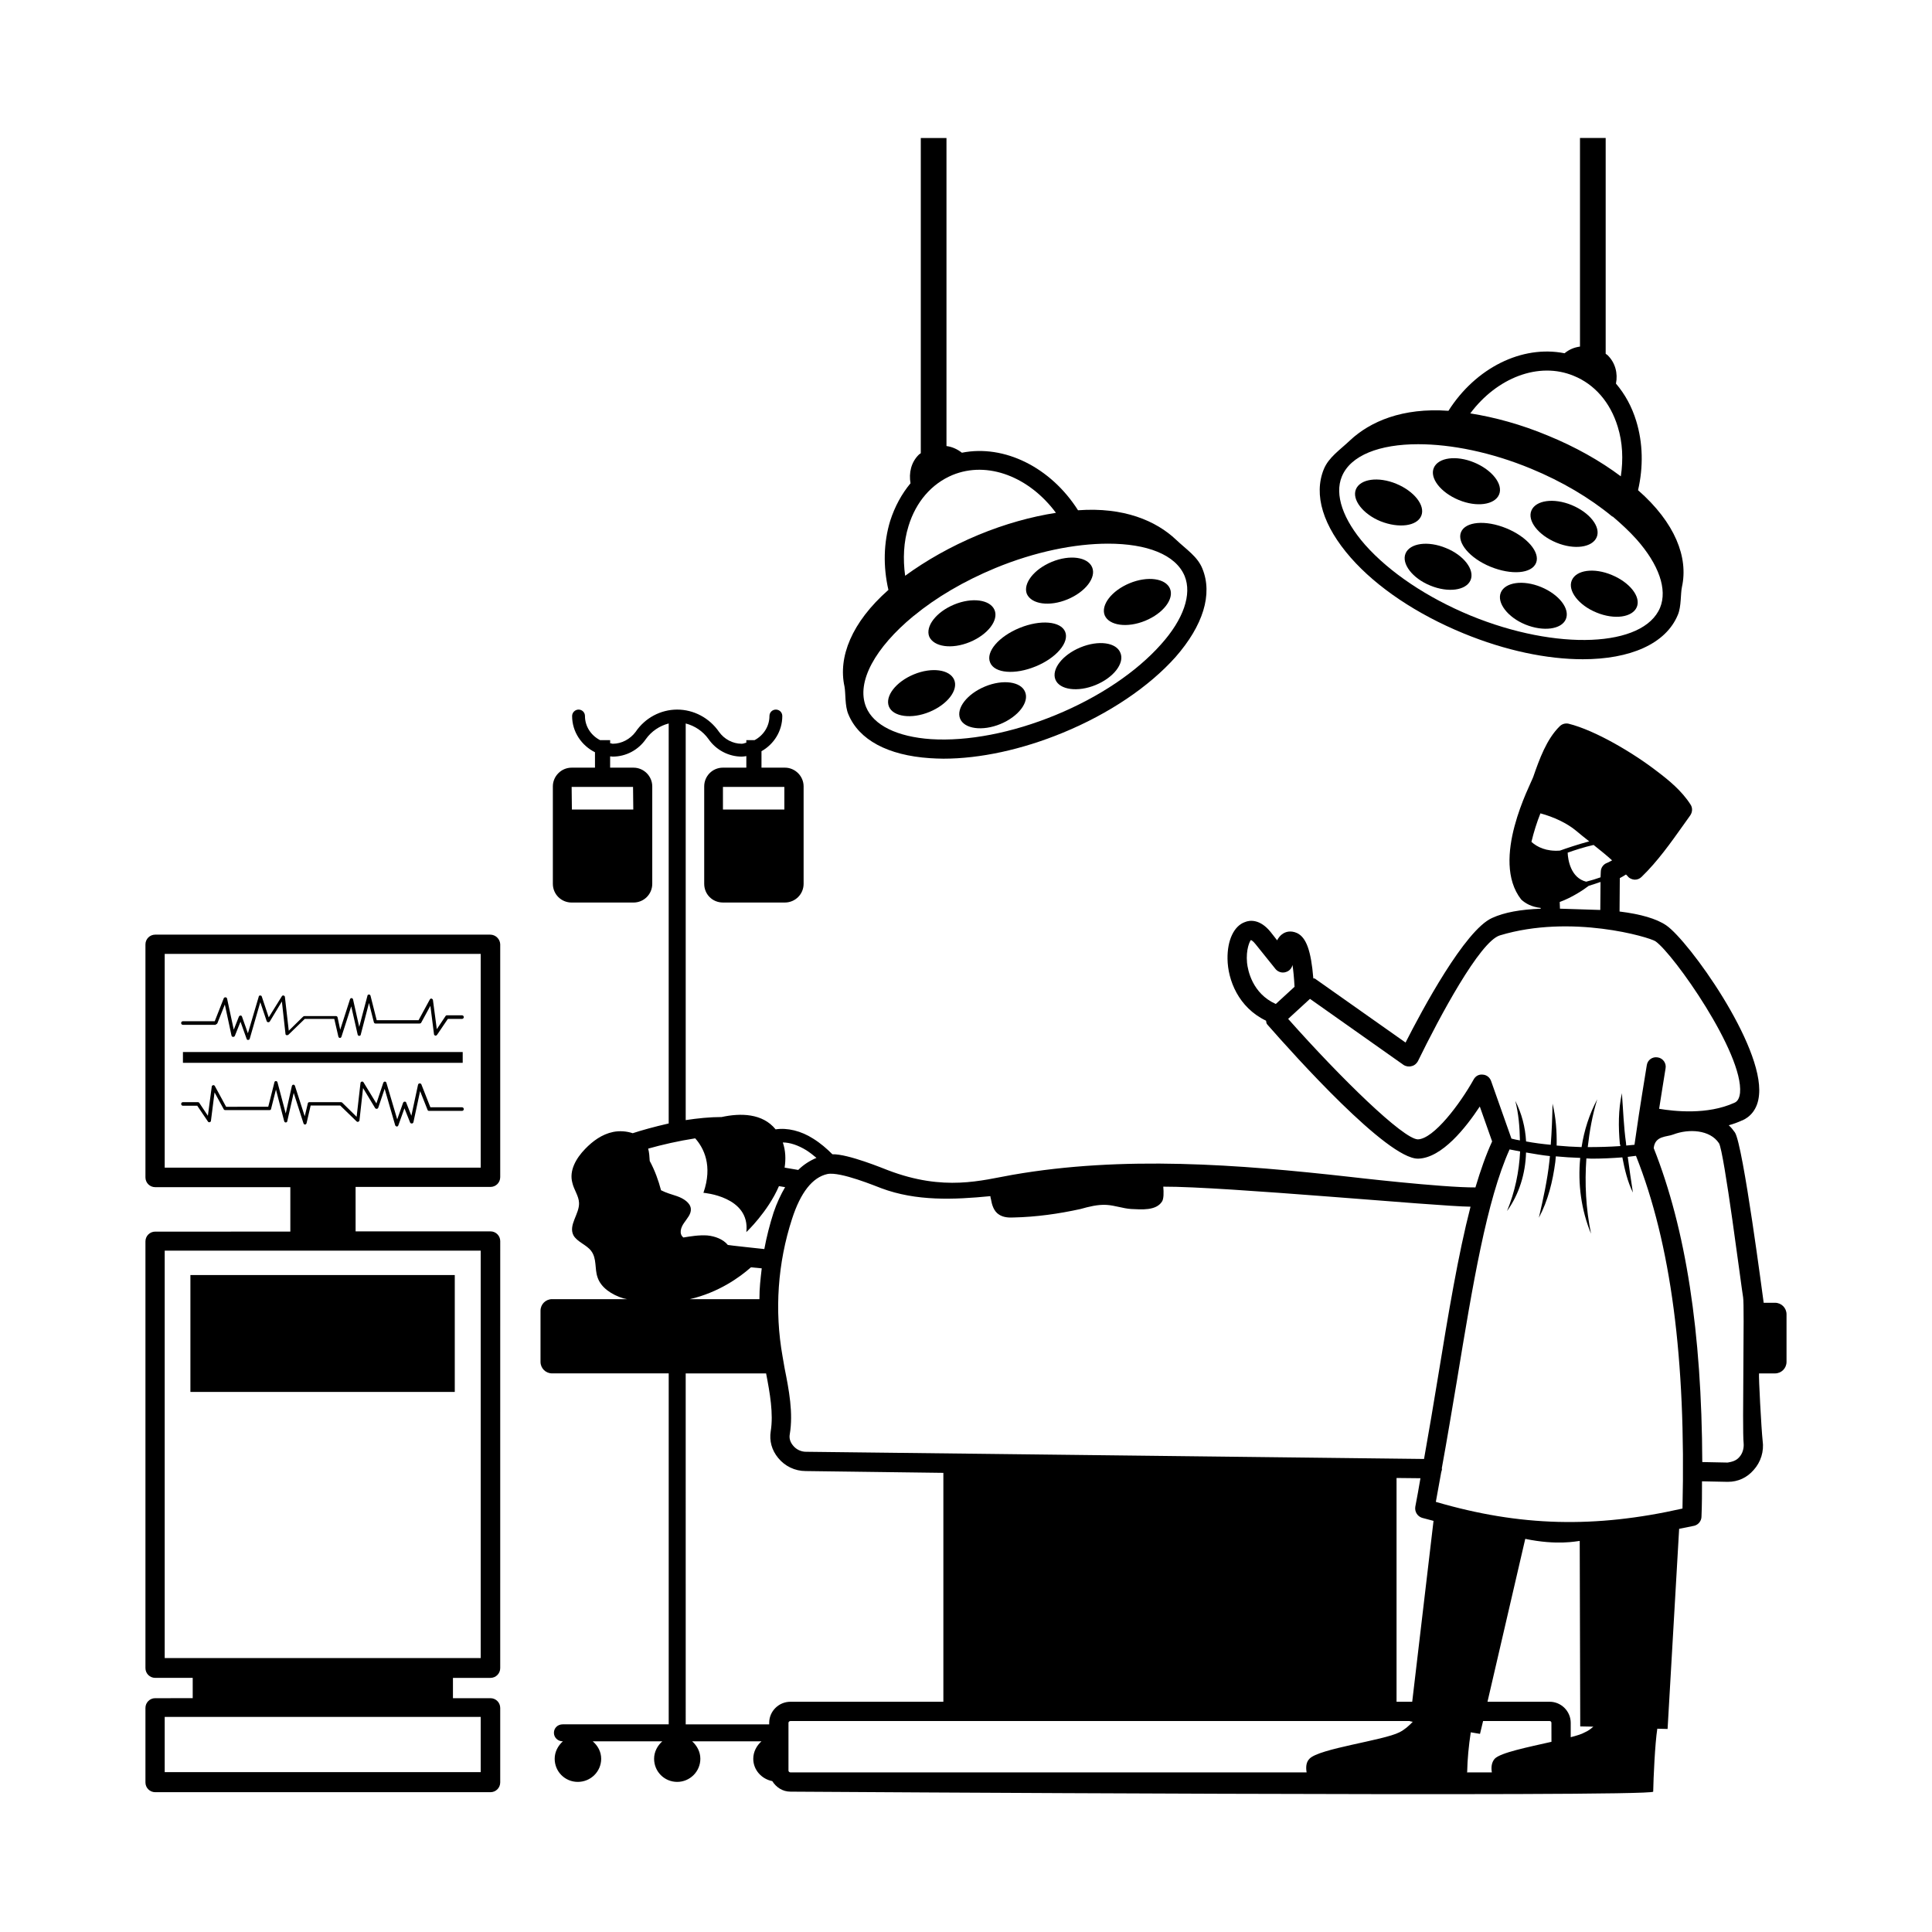 <?xml version="1.0" encoding="UTF-8"?>
<!-- Uploaded to: ICON Repo, www.svgrepo.com, Generator: ICON Repo Mixer Tools -->
<svg fill="#000000" width="800px" height="800px" version="1.1" viewBox="144 144 512 512" xmlns="http://www.w3.org/2000/svg">
 <g>
  <path d="m614.39 489.25h-2.996c-0.137-0.816-5.445-41.871-7.625-45.137-0.477-0.68-1.02-1.363-1.633-1.906 1.227-0.34 2.383-0.75 3.539-1.293h0.066c1.84-0.816 4.086-2.723 4.426-6.809 1.227-13.141-18.656-40.781-24.578-44.867-2.586-1.77-6.809-2.996-12.391-3.676l0.066-8.852c0.543-0.273 1.09-0.613 1.633-0.953 0.137 0.137 0.34 0.273 0.477 0.477 0.41 0.543 1.09 0.816 1.77 0.887h0.137c0.68 0 1.293-0.273 1.77-0.75 4.223-4.086 7.691-8.988 11.031-13.684l1.84-2.586c0.613-0.887 0.68-2.043 0.066-2.926-2.316-3.609-5.719-6.398-8.781-8.715-6.332-4.902-16.406-10.895-23.488-12.664-0.887-0.203-1.77 0.066-2.383 0.68-3.473 3.402-5.379 8.715-7.012 13.414-0.68 1.973-11.438 21.922-3.199 32.477 1.156 1.09 2.793 1.973 5.176 2.246v0.203c-5.309 0.203-9.602 0.953-12.867 2.449-7.215 3.199-18.586 24.441-22.945 33.02l-24.031-16.953c-0.137-0.066-0.273 0-0.41-0.066-0.613-7.422-1.906-10.824-4.289-11.984-1.77-0.816-3.133-0.273-3.746 0.137-0.68 0.41-1.156 1.02-1.566 1.77-0.543-0.68-1.09-1.43-1.703-2.18-2.793-3.473-5.516-3.199-6.809-2.656-2.926 1.02-4.699 4.832-4.629 9.734 0.066 5.652 2.926 12.938 10.211 16.406 0.066 0.34 0.066 0.75 0.34 1.02 7.285 8.305 31.727 35.539 39.895 35.539h0.137c6.262-0.203 12.594-8.238 16.273-13.82l3.269 9.258c-1.633 3.539-3.062 7.625-4.426 12.188-8.781 0.066-33.223-2.793-33.223-2.793-29.754-3.336-60.117-5.652-89.461-0.543-8.168 1.43-18.043 4.492-33.02-1.227-1.09-0.41-10.621-4.356-14.707-4.223-1.496-1.496-3.133-2.926-5.106-4.152-3.199-2.043-6.809-2.926-9.941-2.449-3.473-4.289-9.328-4.356-14.297-3.269-3.133 0-6.398 0.34-9.531 0.816v-105.11c2.383 0.613 4.562 2.043 6.059 4.152 1.973 2.859 5.309 4.629 8.781 4.629 0.41 0 0.816-0.066 1.227-0.137v3.062h-6.195c-2.793 0-4.969 2.246-4.969 4.969v25.805c0 2.793 2.18 4.969 4.969 4.969h16.406c2.723 0 4.969-2.18 4.969-4.969v-25.805c0-2.723-2.246-4.969-4.969-4.969h-6.195v-4.356c3.269-1.84 5.516-5.309 5.516-9.328 0-0.953-0.75-1.703-1.703-1.703s-1.703 0.75-1.703 1.703c0 2.793-1.633 5.176-3.949 6.398h-2.18v0.68c-0.41 0.066-0.75 0.273-1.227 0.273-2.383 0-4.629-1.227-5.992-3.133-2.586-3.746-6.738-5.922-11.098-5.922-4.356 0-8.512 2.18-11.031 5.922-1.43 1.906-3.676 3.133-6.059 3.133-0.203 0-0.41-0.137-0.68-0.137v-0.816h-2.656c-2.383-1.227-4.016-3.609-4.016-6.398 0-0.953-0.75-1.703-1.703-1.703-0.887 0-1.703 0.75-1.703 1.703 0 4.223 2.519 7.828 6.059 9.602v4.086h-6.195c-2.723 0-4.969 2.246-4.969 4.969v25.805c0 2.793 2.246 4.969 4.969 4.969h16.406c2.723 0 4.969-2.18 4.969-4.969v-25.805c0-2.723-2.246-4.969-4.969-4.969h-6.195v-2.996c0.273 0 0.477 0.066 0.68 0.066 3.539 0 6.809-1.77 8.781-4.629 1.496-2.109 3.676-3.539 6.059-4.152v106c-3.879 0.887-7.285 1.84-9.531 2.586-1.633-0.543-3.473-0.68-5.176-0.34-2.996 0.613-5.445 2.449-7.422 4.492-2.449 2.519-4.289 5.785-3.402 8.988 0.41 1.84 1.703 3.473 1.77 5.309 0.137 2.926-2.859 5.856-1.496 8.578 0.953 1.77 3.473 2.519 4.699 4.152 1.566 2.043 0.887 4.699 1.703 7.012 0.887 2.723 3.746 4.629 6.875 5.582 0.273 0.066 0.68 0.137 0.953 0.203h-19.879c-1.703 0-3.062 1.363-3.062 3.062v13.547c0 1.703 1.363 3.062 3.062 3.062h30.91v93l-28.105 0.008c-1.293 0-2.316 0.953-2.316 2.246 0 1.227 1.02 2.246 2.316 2.246h0.066c-1.293 1.156-2.18 2.793-2.18 4.629 0 3.402 2.723 6.129 6.129 6.129 3.402 0 6.195-2.723 6.195-6.129 0-1.84-0.887-3.473-2.246-4.629h18.449c-1.293 1.156-2.18 2.793-2.18 4.629 0 3.402 2.723 6.129 6.129 6.129 3.336 0 6.129-2.723 6.129-6.129 0-1.84-0.887-3.473-2.18-4.629h18.383c-1.293 1.156-2.18 2.793-2.18 4.629 0 2.996 2.246 5.379 5.039 5.922 1.02 1.633 2.723 2.793 4.832 2.793 0 0 228.62 1.496 228.62 0 0.066-3.676 0.477-12.801 1.09-16.68l2.723 0.066 3.062-53.035c1.293-0.273 2.656-0.543 4.016-0.816 1.09-0.273 1.906-1.293 1.906-2.449 0.137-3.199 0.137-6.262 0.137-9.328l6.672 0.137h0.203c2.656 0 5.039-1.09 6.809-3.133 1.906-2.109 2.793-4.969 2.383-7.762-0.34-3.133-1.09-17.156-0.953-17.836h4.223c1.703 0 3.062-1.363 3.062-3.062v-12.594c0.004-1.703-1.355-3.066-3.059-3.066zm-262.53-136.71v5.992h-16.273v-5.992zm-40.098 0 0.066 5.992h-16.273l-0.066-5.992zm259.46 19.469c-0.75 0.41-1.293 0.68-1.363 0.68-0.953 0.34-1.633 1.293-1.633 2.316l-0.066 1.496c-1.156 0.41-2.449 0.816-3.812 1.156-4.086-1.02-4.832-5.785-4.902-7.691 1.906-0.68 4.426-1.496 6.875-2.043 1.703 1.363 3.336 2.656 4.902 4.086zm-3.066 5.719-0.066 7.422-10.688-0.34-0.066-1.77c3.336-1.227 6.262-3.199 7.691-4.289 1.09-0.34 2.176-0.684 3.129-1.023zm-18.312-10.621c0.613-2.586 1.43-5.176 2.383-7.559 3.539 0.953 7.012 2.586 9.395 4.562 1.227 1.02 2.383 1.973 3.539 2.859-3.062 0.816-6.059 1.84-7.762 2.449-3.606 0.277-6.059-0.949-7.555-2.312zm-75.367 32.066c-0.34-3.609 0.75-5.785 1.02-6.059 0 0 0.477 0.137 1.227 1.09 2.043 2.519 3.812 4.766 5.309 6.606 0.68 0.816 1.84 1.156 2.859 0.75 0.816-0.273 1.43-0.953 1.633-1.84 0.203 1.363 0.41 3.336 0.543 5.785l-4.969 4.562c-6.258-2.789-7.418-8.988-7.621-10.895zm64.68 31.32c-0.34-0.953-1.156-1.633-2.18-1.703-1.09-0.137-1.973 0.41-2.449 1.293-3.609 6.469-10.555 15.727-14.773 15.863-3.879-0.066-20.492-16.273-34.383-31.93l5.785-5.309 24.781 17.496c0.613 0.41 1.43 0.543 2.109 0.34 0.75-0.137 1.363-0.68 1.703-1.293 5.719-11.711 16.406-31.727 21.719-33.359 18.859-5.719 39.691 0.477 41.258 1.566 4.766 3.336 23.352 29.684 22.398 40.168-0.203 1.77-0.883 2.383-1.562 2.652-7.082 3.199-15.797 2.246-19.879 1.566 0.543-3.269 1.363-8.781 1.703-10.688 0.273-1.363-0.68-2.723-2.043-2.926-1.43-0.273-2.723 0.68-2.926 2.043-0.477 2.723-2.109 13.207-2.109 13.207l-1.156 7.898c-0.68 0.066-1.43 0.137-2.18 0.203 0-0.203-0.066-0.41-0.066-0.68-0.613-4.356-0.75-8.715-1.09-13.207-0.953 4.426-0.953 8.918-0.543 13.414 0.066 0.203 0.137 0.41 0.137 0.613-2.859 0.203-5.785 0.273-8.645 0.273 0.477-4.223 1.227-8.512 2.519-12.664-2.109 3.949-3.473 8.238-4.152 12.664-2.246-0.066-4.426-0.203-6.606-0.41 0.066-3.746-0.203-7.488-1.09-11.098-0.066 3.676-0.203 7.352-0.477 10.895-2.18-0.203-4.356-0.477-6.535-0.887-0.203-3.746-1.156-7.422-2.859-10.758 0.887 3.473 1.156 6.945 1.227 10.484-0.75-0.137-1.496-0.273-2.246-0.477zm-161.63 28.391c9.258 3.473 19.199 3.062 28.934 2.109 0 0.273 0.066 0.477 0.137 0.75 0.273 1.566 0.75 3.269 2.18 4.152 1.156 0.75 2.586 0.816 3.879 0.75 5.922-0.137 11.848-0.953 17.703-2.246 2.18-0.613 4.562-1.227 6.875-1.09 2.246 0.137 4.356 0.953 6.535 1.09 2.793 0.137 6.606 0.477 8.168-1.973 0.477-0.68 0.477-2.449 0.34-3.949 16.34-0.066 72.645 5.242 81.426 5.309-3.269 12.664-5.856 28.188-8.645 45.273-1.156 7.082-2.383 14.297-3.676 21.582l-163.8-1.906c-1.293 0-2.586-0.613-3.402-1.633-0.75-0.887-1.09-1.906-0.887-2.996 0.953-5.652-0.203-11.711-1.363-17.496l-0.543-3.133c-2.18-12.188-1.293-24.781 2.519-36.492 2.246-6.945 5.379-10.961 9.328-11.848 3.402-0.75 13.141 3.336 14.297 3.746zm-19.879-10.078c0.953 0.613 1.84 1.293 2.723 2.043-1.77 0.75-3.402 1.77-4.832 3.199l-3.609-0.613c0.34-2.246 0.273-4.492-0.477-6.672 1.906 0 4.082 0.75 6.195 2.043zm-32.41 19.336c0.816-1.227 1.973-2.383 1.84-3.812-0.137-1.566-1.906-2.723-3.676-3.336-1.43-0.477-2.926-0.887-4.223-1.566-0.68-2.586-1.633-5.242-2.996-7.762-0.066-1.156-0.137-2.246-0.41-3.269 3.609-1.02 8.035-2.043 12.461-2.723 2.246 2.519 4.699 7.215 2.18 14.434 0 0 12.461 0.953 11.371 10.418 0 0 5.719-5.379 8.645-12.188l1.633 0.273c-1.156 1.973-2.18 4.152-3.062 6.738-1.02 3.199-1.84 6.398-2.449 9.668 0 0-9.602-1.02-9.668-1.09-1.227-1.496-3.336-2.316-5.445-2.519-2.18-0.137-4.289 0.203-6.332 0.543-1.227-0.949-0.684-2.652 0.133-3.809zm20.629 11.984c-0.34 2.996-0.613 5.106-0.613 8.168h-18.449c7.625-1.77 13.207-5.785 16.203-8.441zm1.977 120.44v0.41h-22.125l-0.004-93.004h21.309c1.02 5.242 1.973 10.688 1.227 15.32-0.41 2.519 0.273 5.039 1.973 7.082 1.77 2.18 4.426 3.473 7.285 3.473l36.492 0.477v60.66h-40.508c-3.129 0-5.648 2.516-5.648 5.582zm167 2.519c-4.289 2.18-21.309 4.289-23.828 7.012-0.953 0.953-0.953 2.383-0.75 3.609h-136.77c-0.273 0-0.543-0.203-0.543-0.477v-12.664c0-0.273 0.273-0.477 0.543-0.477h164.15v0.066l0.75 0.137c-1.027 1.09-2.184 2.109-3.547 2.793zm3.406-8.102h-4.152v-59.301l6.332 0.066c-0.41 2.519-0.887 5.039-1.363 7.559-0.203 1.293 0.543 2.519 1.77 2.926 1.02 0.273 2.043 0.543 3.062 0.816zm36.902 10.617c-6.262 1.43-13.48 2.859-15.047 4.492-0.887 1.02-0.953 2.383-0.75 3.609l-6.606 0.004s0.066-0.066 0.066-0.137c0.066-3.336 0.41-6.945 0.953-10.484l2.449 0.41 0.816-3.402h17.633c0.273 0 0.477 0.203 0.477 0.477zm8.848-2.516c-0.816 0.477-2.18 0.887-3.746 1.293v-3.812c0-3.062-2.519-5.582-5.582-5.582h-16.473l10.008-43.164c8.512 1.77 13.547 0.613 14.434 0.543l0.137 49.156 3.473 0.066c-0.684 0.613-1.434 1.156-2.25 1.5zm25.871-59.301c-23.215 5.242-43.027 4.766-65.359-1.77 0.477-2.656 0.953-5.242 1.43-7.898 0.066-0.273 0.203-0.543 0.203-0.887 0 0-0.066 0-0.066-0.066 1.43-7.828 2.723-15.66 4.016-23.285 4.223-25.668 7.898-47.793 13.957-61.273 0.953 0.203 1.84 0.34 2.793 0.543-0.273 5.379-1.363 10.688-3.473 15.797 3.199-4.426 4.902-9.941 5.039-15.523 2.109 0.34 4.223 0.75 6.332 0.953-0.066 0.477-0.066 0.887-0.137 1.363-0.543 5.039-1.633 9.941-2.793 14.977 2.449-4.562 3.676-9.668 4.356-14.773 0.066-0.477 0.066-0.953 0.137-1.496 2.18 0.203 4.289 0.34 6.469 0.41-0.68 6.875 0.273 13.82 2.859 20.086-1.363-6.606-1.703-13.344-1.227-19.949 0.477 0 0.887 0.066 1.363 0.066 2.723 0 5.445-0.137 8.168-0.34 0.613 3.199 1.363 6.398 2.793 9.328-0.477-3.199-0.953-6.332-1.363-9.465 0.68-0.066 1.43-0.203 2.18-0.273 9.262 23.281 13.277 53.852 12.324 93.477zm16.203-17.363c0.137 1.363-0.273 2.793-1.156 3.746-0.816 0.953-1.906 1.227-3.062 1.43l-6.738-0.137c-0.137-34.449-4.356-61.75-12.867-83.195 0.34-3.336 3.473-2.926 5.176-3.609 4.086-1.566 9.734-1.293 12.117 2.316 1.363 2.109 5.922 38.125 6.398 40.848 0.406 2.18-0.273 34.859 0.133 38.602z"/>
  <path d="m368.82 333.28c2.793 6.809 10.484 10.895 21.582 11.641 1.156 0.066 2.383 0.137 3.609 0.137 9.668 0 20.766-2.383 31.66-6.875 12.254-5.039 22.809-12.188 29.82-20.016 7.352-8.375 9.941-16.68 7.148-23.488-1.293-3.199-4.223-5.039-6.945-7.625-5.309-5.039-13.891-8.715-26.008-7.828-7.215-11.371-19.539-17.496-30.773-15.25-1.227-0.953-2.586-1.566-4.086-1.77v-81.633h-6.809v83.535c-0.137 0.137-0.34 0.203-0.477 0.34-2.109 2.043-2.723 4.902-2.246 7.625-2.316 2.793-4.152 6.129-5.379 9.941-1.77 5.785-1.906 12.117-0.477 18.312-9.805 8.645-13.344 17.836-11.641 25.598 0.34 1.773 0.066 5.109 1.02 7.356zm15.934-49.836c1.973-6.469 6.129-11.234 11.641-13.547 9.395-3.879 20.426 0.543 27.438 10.008-6.535 1.02-13.48 2.926-20.562 5.856-7.352 3.062-13.891 6.809-19.402 10.824-0.613-4.492-0.41-8.988 0.887-13.141zm1.223 23.898c0.066-0.066 0.203-0.137 0.273-0.203 5.785-4.766 13.141-9.121 21.516-12.594 10.555-4.356 21.105-6.469 29.887-6.469 10.211 0 17.906 2.859 20.289 8.578 1.973 4.832-0.273 11.438-6.262 18.109-6.469 7.285-16.34 13.957-27.914 18.723s-23.352 7.012-33.02 6.398c-8.988-0.613-15.25-3.676-17.227-8.512-2.723-6.672 2.519-15.793 12.457-24.031z"/>
  <path d="m406.4 319.59c1.156 2.859 6.606 3.269 12.051 1.02 5.516-2.246 8.988-6.398 7.828-9.191-1.156-2.793-6.535-3.269-12.051-1.02-5.512 2.246-9.055 6.332-7.828 9.191z"/>
  <path d="m390.33 332.66c4.766-1.973 7.691-5.785 6.535-8.512-1.156-2.723-5.922-3.402-10.688-1.43-4.766 1.973-7.691 5.785-6.606 8.512 1.09 2.723 5.992 3.406 10.758 1.43z"/>
  <path d="m447.52 308.5c4.766-1.973 7.691-5.785 6.535-8.512-1.156-2.723-5.922-3.402-10.688-1.43-4.766 1.973-7.691 5.785-6.606 8.512 1.16 2.723 5.992 3.402 10.758 1.43z"/>
  <path d="m401.02 314.15c4.766-1.973 7.691-5.785 6.535-8.512-1.156-2.723-5.922-3.402-10.688-1.43-4.766 1.973-7.691 5.785-6.606 8.512 1.227 2.723 5.992 3.402 10.758 1.43z"/>
  <path d="m405.04 325.93c-4.766 1.973-7.691 5.785-6.606 8.512 1.09 2.723 5.922 3.402 10.688 1.43 4.766-1.973 7.691-5.785 6.535-8.512-1.086-2.723-5.852-3.406-10.617-1.43z"/>
  <path d="m430.3 315.58c-4.766 1.973-7.691 5.785-6.606 8.512 1.09 2.723 5.922 3.402 10.688 1.43 4.766-1.973 7.691-5.785 6.535-8.512-1.086-2.793-5.852-3.406-10.617-1.43z"/>
  <path d="m426.89 302.84c4.766-1.973 7.691-5.785 6.535-8.512-1.156-2.723-5.922-3.402-10.688-1.43s-7.691 5.785-6.606 8.512c1.227 2.723 5.992 3.406 10.758 1.43z"/>
  <path d="m194.46 481.9h70.059v30.977h-70.059z"/>
  <path d="m273.91 391.69h-88.781c-1.43 0-2.586 1.156-2.586 2.586v61.75c0 1.43 1.156 2.586 2.586 2.586h35.812v11.777l-35.812 0.004c-1.43 0-2.586 1.156-2.586 2.586v113.09c0 1.43 1.156 2.586 2.586 2.586h9.941v5.379l-9.941 0.004c-1.43 0-2.586 1.156-2.586 2.586v19.742c0 1.43 1.156 2.586 2.586 2.586h88.848c1.43 0 2.586-1.156 2.586-2.586v-19.742c0-1.43-1.156-2.586-2.586-2.586h-9.941v-5.379h9.941c1.43 0 2.586-1.156 2.586-2.586l0.004-113.16c0-1.43-1.156-2.586-2.586-2.586h-35.742l-0.004-11.777h35.742c1.43 0 2.586-1.156 2.586-2.586v-61.75c-0.066-1.363-1.223-2.523-2.652-2.523zm-2.519 207.31v14.637h-83.742v-14.637zm0-123.57v107.98h-83.742v-107.98zm0-21.992h-83.742v-56.645h83.742z"/>
  <path d="m192.48 422.8h74.141v2.859h-74.141z"/>
  <path d="m201.2 415.45c0.203 0 0.34-0.137 0.41-0.273l1.973-4.969 1.77 8.238c0.066 0.203 0.203 0.34 0.41 0.34 0.137 0 0.41-0.066 0.477-0.273l1.496-3.746 1.633 4.562c0.066 0.203 0.203 0.273 0.41 0.273 0.203-0.066 0.41-0.137 0.41-0.34l2.793-9.668 1.703 5.039c0.066 0.137 0.203 0.273 0.41 0.273 0.137 0 0.34-0.066 0.41-0.203l3.199-5.309 0.953 8.578c0 0.203 0.137 0.34 0.273 0.34 0.137 0.066 0.34 0 0.477-0.066l4.356-4.223h7.828l1.09 4.699c0.066 0.203 0.203 0.34 0.41 0.34 0.203 0 0.34-0.137 0.41-0.34l2.586-8.035 1.703 7.488c0.066 0.203 0.203 0.34 0.41 0.34 0.203 0 0.41-0.137 0.41-0.34l2.18-8.375 1.293 5.106c0.066 0.203 0.203 0.34 0.41 0.34h11.711c0.137 0 0.34-0.066 0.41-0.203l2.449-4.492 0.953 7.488c0 0.203 0.137 0.34 0.34 0.41 0.203 0.066 0.34-0.066 0.477-0.203l2.859-4.223h3.746c0.273 0 0.477-0.203 0.477-0.477 0-0.273-0.203-0.477-0.477-0.477h-4.016c-0.137 0-0.273 0.066-0.34 0.203l-2.316 3.473-1.02-7.691c0-0.203-0.203-0.34-0.34-0.41-0.203-0.066-0.41 0.066-0.477 0.203l-2.996 5.516h-11.098l-1.633-6.469c-0.066-0.203-0.203-0.34-0.41-0.34-0.203 0-0.41 0.137-0.41 0.34l-2.18 8.238-1.633-7.285c-0.066-0.203-0.203-0.34-0.41-0.34-0.203 0-0.34 0.137-0.41 0.34l-2.586 8.035-0.695-3.273c-0.066-0.203-0.203-0.34-0.41-0.34h-8.375c-0.137 0-0.203 0.066-0.34 0.137l-3.812 3.746-1.02-8.918c0-0.203-0.137-0.34-0.34-0.41-0.203-0.066-0.41 0.066-0.477 0.203l-3.473 5.582-1.84-5.516c-0.066-0.203-0.203-0.273-0.41-0.273-0.203-0.066-0.41 0.137-0.41 0.34l-2.859 9.668-1.566-4.426c-0.066-0.203-0.203-0.273-0.41-0.273-0.203 0-0.34 0.137-0.41 0.273l-1.363 3.473-1.77-8.238c-0.066-0.203-0.203-0.34-0.41-0.34-0.203 0-0.41 0.066-0.477 0.273l-2.383 6.059-8.43 0.004c-0.273 0-0.477 0.203-0.477 0.477 0 0.273 0.203 0.477 0.477 0.477h8.715z"/>
  <path d="m196.23 436.97 2.859 4.223c0.066 0.137 0.273 0.273 0.477 0.203 0.203-0.066 0.34-0.203 0.34-0.41l0.953-7.488 2.449 4.492c0.066 0.137 0.203 0.203 0.41 0.203h11.711c0.203 0 0.41-0.137 0.41-0.34l1.293-5.106 2.18 8.375c0.066 0.203 0.203 0.34 0.41 0.34 0.203 0 0.41-0.137 0.41-0.34l1.703-7.488 2.586 8.035c0.066 0.203 0.203 0.34 0.41 0.34 0.203 0 0.34-0.137 0.41-0.34l1.09-4.699h7.828l4.356 4.223c0.137 0.137 0.34 0.137 0.477 0.066 0.137-0.066 0.273-0.203 0.273-0.34l0.953-8.578 3.199 5.309c0.066 0.137 0.273 0.203 0.41 0.203 0.203 0 0.34-0.137 0.41-0.273l1.703-5.039 2.793 9.668c0.066 0.203 0.273 0.273 0.41 0.34 0.203 0 0.34-0.137 0.41-0.273l1.633-4.562 1.496 3.746c0.066 0.203 0.273 0.273 0.477 0.273s0.34-0.137 0.41-0.34l1.77-8.238 1.973 4.969c0.066 0.203 0.203 0.273 0.41 0.273h8.715c0.273 0 0.477-0.203 0.477-0.477 0-0.273-0.203-0.477-0.477-0.477h-8.375l-2.383-6.059c-0.066-0.203-0.273-0.273-0.477-0.273s-0.34 0.137-0.41 0.34l-1.77 8.238-1.363-3.473c-0.066-0.203-0.203-0.273-0.41-0.273-0.203 0-0.34 0.137-0.41 0.273l-1.566 4.426-2.859-9.668c-0.066-0.203-0.203-0.34-0.41-0.34-0.203 0-0.34 0.137-0.41 0.273l-1.84 5.516-3.402-5.582c-0.066-0.137-0.273-0.273-0.477-0.203-0.203 0.066-0.34 0.203-0.34 0.41l-1.02 8.918-3.812-3.746c-0.066-0.066-0.203-0.137-0.34-0.137h-8.375c-0.203 0-0.41 0.137-0.41 0.34l-0.816 3.402-2.586-8.035c-0.066-0.203-0.203-0.34-0.41-0.34-0.203 0-0.34 0.137-0.41 0.34l-1.633 7.285-2.18-8.238c-0.066-0.203-0.203-0.34-0.41-0.34-0.203 0-0.41 0.137-0.41 0.34l-1.633 6.469-11.164 0.004-2.996-5.516c-0.066-0.137-0.273-0.273-0.477-0.203-0.203 0.066-0.34 0.203-0.34 0.41l-1.02 7.691-2.316-3.473c-0.07-0.07-0.203-0.137-0.34-0.137h-3.949c-0.273 0-0.477 0.203-0.477 0.477 0 0.273 0.203 0.477 0.477 0.477h3.742z"/>
  <path d="m531.8 311.83c11.234 4.629 22.262 6.875 31.66 6.875 12.461 0 21.992-4.016 25.191-11.777 0.953-2.246 0.68-5.582 1.09-7.422 1.703-7.762-1.77-16.953-11.641-25.598 1.43-6.195 1.293-12.527-0.477-18.312-1.156-3.812-2.996-7.148-5.379-9.941 0.543-2.656-0.137-5.516-2.246-7.559-0.137-0.137-0.34-0.203-0.477-0.34v-57.188h-6.809v55.281c-1.496 0.203-2.859 0.75-4.086 1.77-11.301-2.246-23.555 3.879-30.773 15.25-12.188-0.887-20.766 2.859-26.074 7.828-2.723 2.586-5.652 4.492-6.945 7.625-2.793 6.809-0.203 15.113 7.148 23.488 6.941 7.902 17.562 14.98 29.816 20.02zm29.277-68.219c5.516 2.246 9.668 7.012 11.641 13.48 1.293 4.152 1.496 8.645 0.816 13.141-5.445-4.086-12.051-7.828-19.402-10.824-7.012-2.926-14.023-4.832-20.492-5.856 7.012-9.398 18.109-13.82 27.438-9.941zm-61.48 26.688c2.316-5.652 10.008-8.578 20.219-8.578 8.781 0 19.336 2.109 29.887 6.469 8.238 3.402 15.59 7.762 21.516 12.664 0.066 0 0.137 0.066 0.203 0.066 2.316 1.973 4.426 3.949 6.262 5.992 5.922 6.672 8.238 13.277 6.262 18.109-4.356 10.555-27.367 11.508-50.246 2.109-11.508-4.766-21.445-11.438-27.914-18.723-5.914-6.738-8.16-13.344-6.188-18.109z"/>
  <path d="m531.19 285.01c-1.156 2.793 2.316 6.945 7.828 9.191 5.516 2.246 10.895 1.84 12.051-1.02 1.156-2.793-2.383-6.945-7.898-9.191-5.512-2.25-10.82-1.773-11.98 1.02z"/>
  <path d="m560.54 297.81c-1.156 2.723 1.84 6.606 6.535 8.512 4.766 1.973 9.531 1.293 10.688-1.43s-1.84-6.535-6.606-8.512c-4.691-1.977-9.457-1.363-10.617 1.43z"/>
  <path d="m520.64 280.72c1.156-2.723-1.84-6.535-6.606-8.512-4.766-1.973-9.531-1.293-10.688 1.43-1.156 2.723 1.84 6.606 6.535 8.512 4.836 1.906 9.602 1.293 10.758-1.43z"/>
  <path d="m556.45 287.8c4.766 1.973 9.531 1.293 10.688-1.43 1.156-2.723-1.84-6.535-6.606-8.512-4.766-1.973-9.531-1.293-10.688 1.43-1.156 2.727 1.84 6.539 6.606 8.512z"/>
  <path d="m552.43 299.58c-4.766-1.973-9.531-1.293-10.688 1.43-1.156 2.723 1.84 6.606 6.535 8.512 4.699 1.906 9.531 1.293 10.688-1.43 1.16-2.727-1.77-6.539-6.535-8.512z"/>
  <path d="m527.18 289.23c-4.766-1.973-9.531-1.293-10.688 1.43s1.84 6.606 6.535 8.512c4.766 1.973 9.531 1.293 10.688-1.43 1.16-2.723-1.77-6.602-6.535-8.512z"/>
  <path d="m530.58 276.5c4.766 1.973 9.531 1.293 10.688-1.43s-1.84-6.535-6.606-8.512c-4.766-1.973-9.531-1.293-10.688 1.43-1.156 2.727 1.84 6.539 6.606 8.512z"/>
 </g>
</svg>